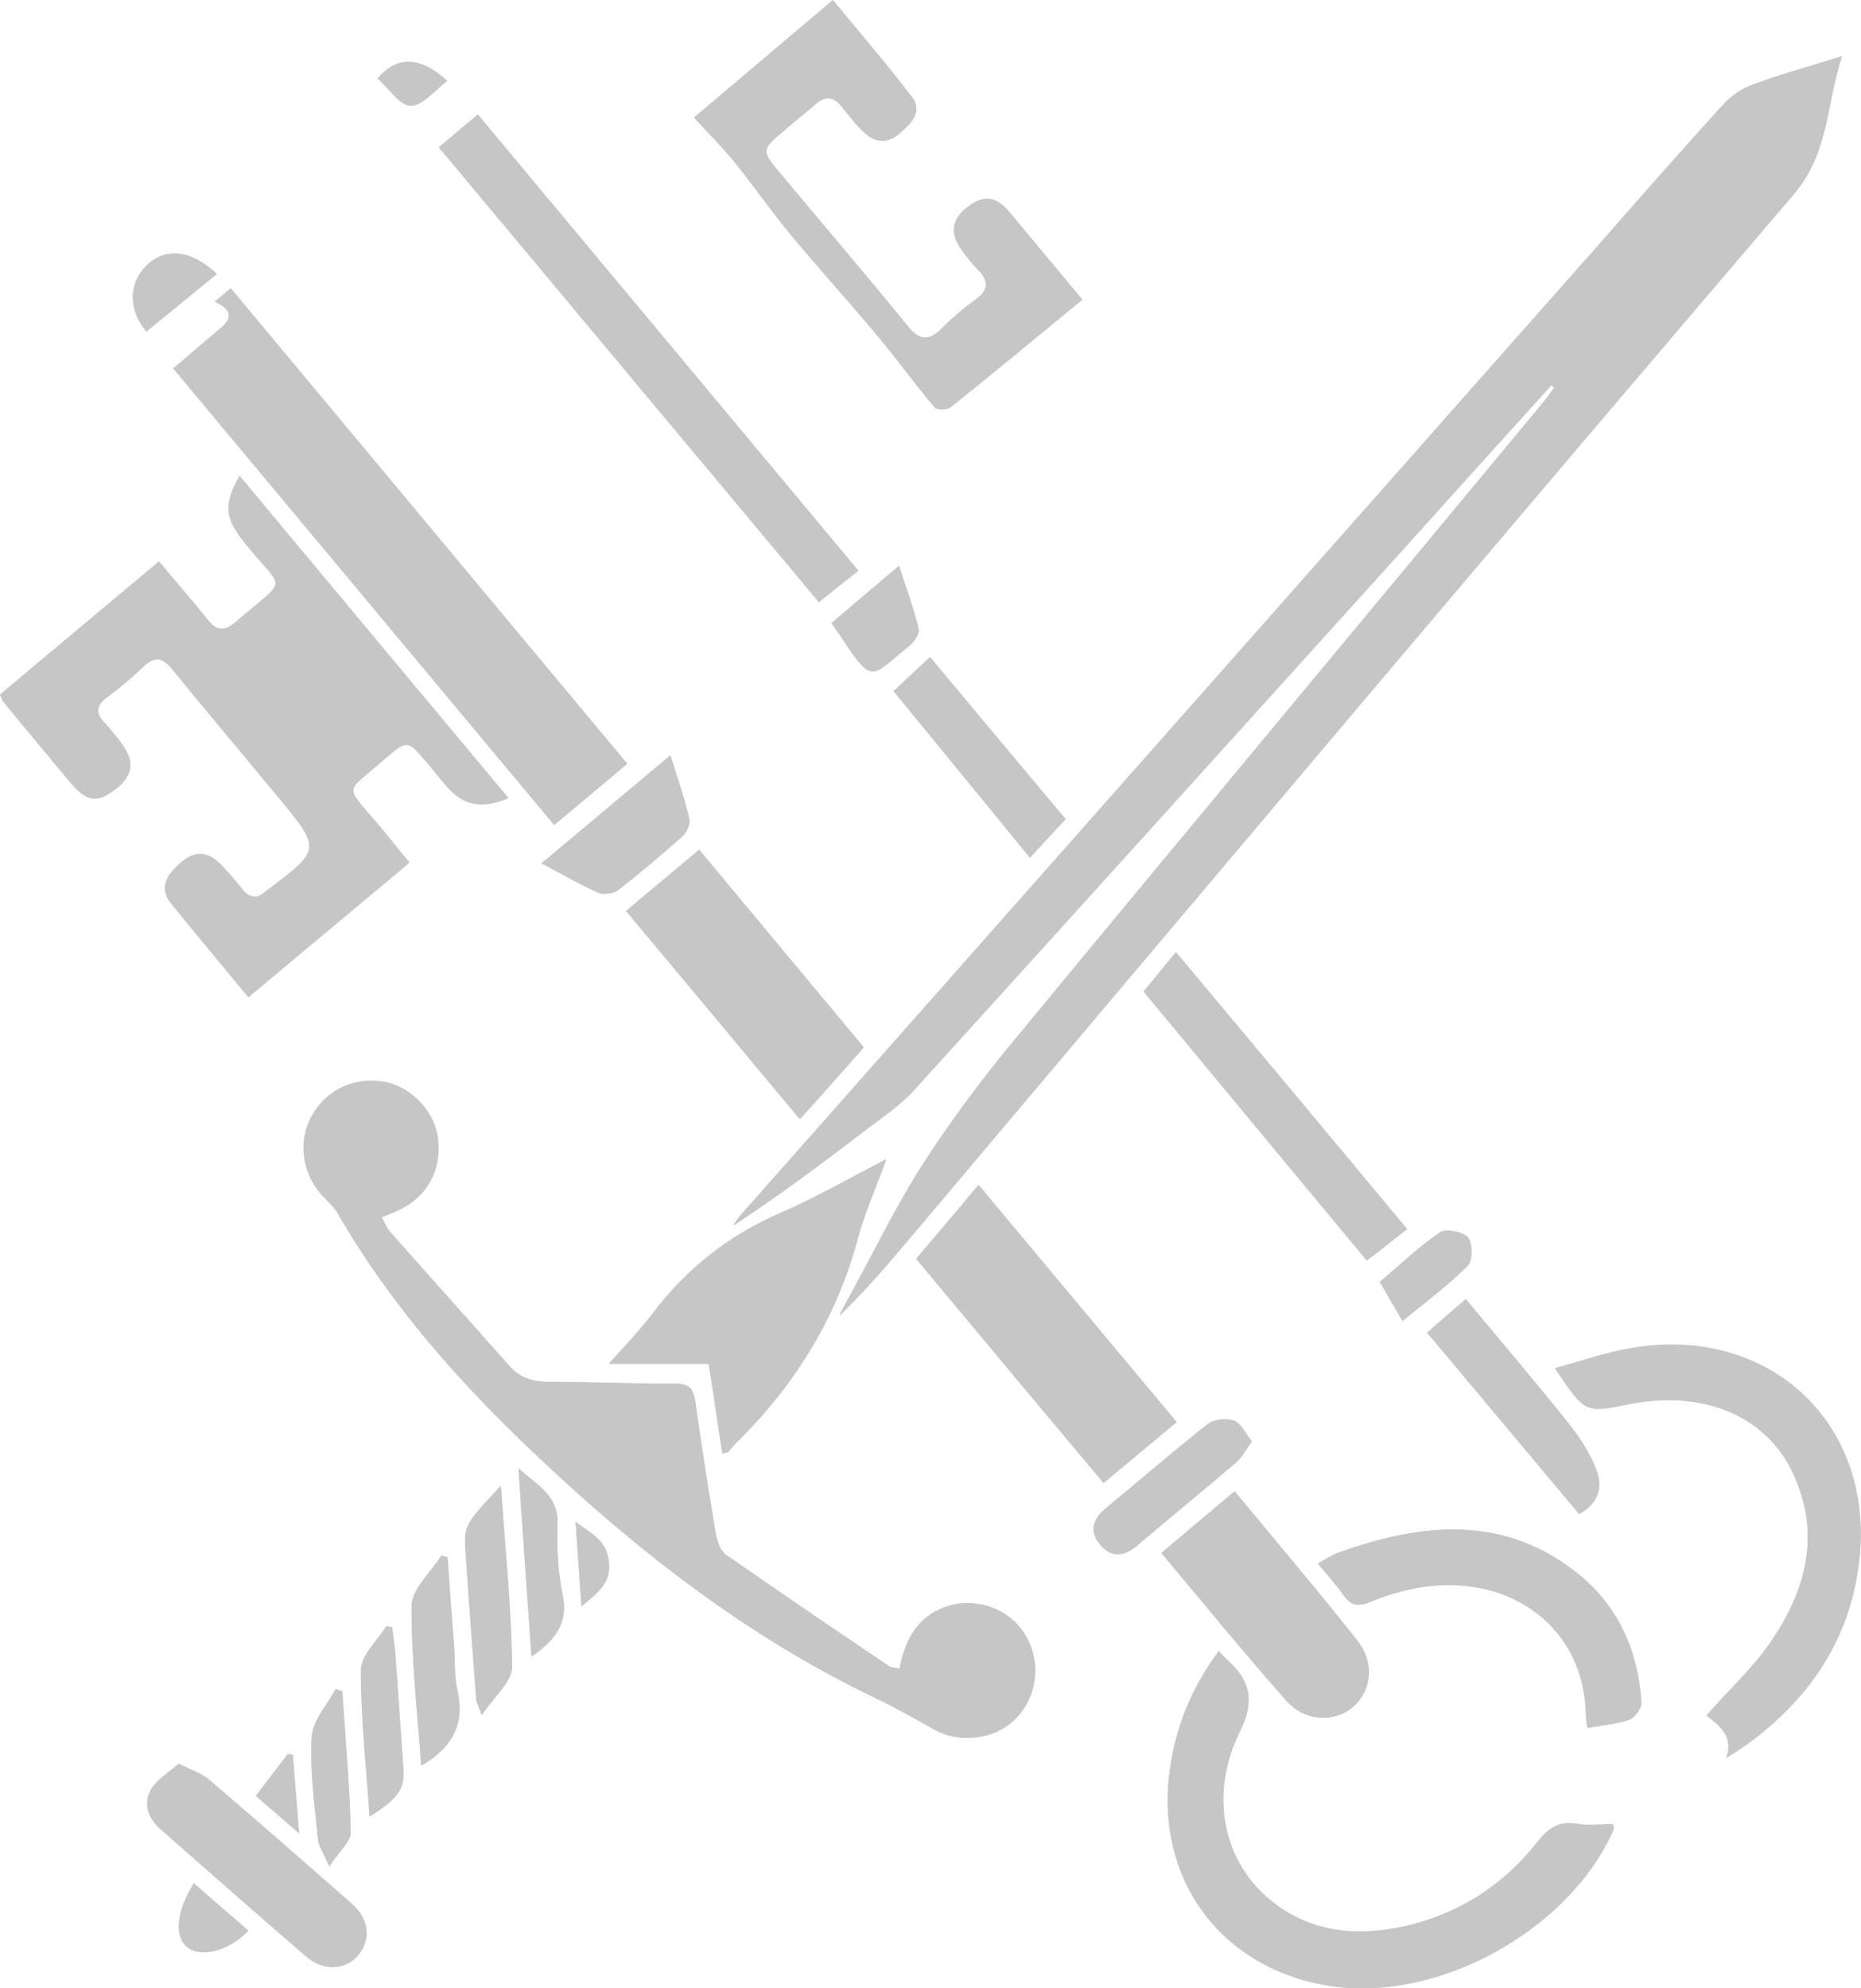 <?xml version="1.0" encoding="utf-8"?>
<!-- Generator: Adobe Illustrator 21.0.0, SVG Export Plug-In . SVG Version: 6.00 Build 0)  -->
<svg version="1.1" id="Layer_1" xmlns="http://www.w3.org/2000/svg" xmlns:xlink="http://www.w3.org/1999/xlink" x="0px" y="0px"
	 viewBox="0 0 443.6 473.8" style="enable-background:new 0 0 443.6 473.8;" xml:space="preserve">
<style type="text/css">
	.st0{fill:#C6C6C6;}
</style>
<g id="Voxq4X.tif">
	<g>
		<path class="st0" d="M369.8,91.8c0.2,0.2,0.5,0.5,0.7,0.7c-0.9,1.2-1.7,2.4-2.6,3.5c-41.7,50.2-83.6,100.4-125.1,150.8
			c-8.1,9.8-15.8,20.1-22.8,30.8c-6.3,9.8-11.4,20.3-17,30.6c-1,1.8-1.9,3.6-2.9,5.4c6.1-5.9,11.5-12.2,16.9-18.6
			C287,212,357,128.9,427.5,46.3c8.4-9.9,7.7-21.3,11.5-32.9c-7.8,2.5-14.6,4.3-21.1,6.7c-2.5,0.9-5.1,2.6-6.9,4.5
			c-10.2,11.2-20.2,22.6-30.2,34c-68.1,77-136.2,154-204.3,231c-0.7,0.8-1.2,1.7-1.8,2.5c10.7-7.1,20.8-14.6,30.9-22.3
			c4.2-3.2,8.8-6.2,12.3-10.1c38.4-42.3,76.7-84.7,115-127.1C345.2,119,357.5,105.4,369.8,91.8z M121.2,190.2
			c-21.4-25.6-42.7-51.1-64.1-76.8c-3.9,6.9-3.5,10.1,1.1,15.8c9.7,12.2,10.9,7.8-2.1,19.1c-2.6,2.3-4.4,2.1-6.6-0.6
			c-3.7-4.6-7.6-9.1-11.6-13.9C24.9,144.7,12.4,155.2,0,165.6c0.4,0.8,0.5,1.4,0.8,1.7c5.4,6.5,10.8,13.1,16.3,19.6
			c3.7,4.3,6.3,4.5,10.7,1c3.9-3.1,4.2-6.5,0.9-10.8c-1.2-1.6-2.5-3.1-3.8-4.6c-2.1-2.3-2.1-4.2,0.5-6.2c3.1-2.3,6-4.7,8.8-7.4
			c2.7-2.6,4.6-2.2,6.9,0.7c8.3,10.2,16.8,20.2,25.2,30.4c10.3,12.5,10.3,12.5-2.7,22.3c-0.1,0.1-0.3,0.2-0.4,0.3
			c-2,1.9-3.7,1.6-5.5-0.5c-1.9-2.3-3.8-4.7-6-6.7c-3-2.7-6.1-2-9,0.6c-2.8,2.5-4.9,5.5-2.1,9.1c6,7.5,12.2,14.8,18.6,22.6
			c13-10.9,25.6-21.4,38.3-32c-2.7-3.3-5-6.2-7.4-9c-8.3-9.9-7.9-7.4,1.5-15.7c5.5-4.7,5.5-4.7,10.1,0.7c1.6,1.9,3.2,3.9,4.8,5.8
			C110.5,192,114.7,192.9,121.2,190.2z M214.4,397.7c-1.2-0.3-1.9-0.3-2.4-0.6c-13.1-8.8-26.1-17.7-39.1-26.7
			c-1.4-1-2.1-3.3-2.4-5.2c-1.7-10.3-3.4-20.7-4.8-31.1c-0.4-3.3-1.5-4.4-5-4.4c-9.8,0.1-19.6-0.4-29.5-0.4c-3.9,0-7.2-0.8-9.8-3.8
			c-9.5-10.7-19-21.3-28.5-32c-0.8-0.9-1.2-2.1-2-3.5c1.7-0.7,3-1.1,4.1-1.7c6.8-3.1,10.3-9.6,9.3-17.2c-0.8-6.3-6.3-12.1-12.6-13.3
			c-7.1-1.3-13.9,1.8-17.4,8.1c-3.4,6.1-2.3,13.7,2.5,19c1.2,1.3,2.7,2.6,3.6,4.1c12.4,21.6,28.7,40,46.6,57
			c24.5,23.3,50.9,43.9,81.6,58.6c4.8,2.3,9.4,4.9,14,7.5c6.1,3.5,14.4,2.4,19.4-2.6c5.2-5.2,6.2-13.4,2.4-19.8
			c-3.6-6.1-11.2-9-18.1-7.1C219,384.8,215.8,390.3,214.4,397.7z M41.3,87.8c30.4,36.5,60.6,72.6,90.8,108.8
			c6.1-5.1,11.7-9.7,17.4-14.6c-31.6-37.9-63-75.5-94.5-113.3c-1.4,1.2-2.4,2.1-3.8,3.2c3.9,1.8,4.4,3.7,1.5,6.2
			C49.1,81.2,45.4,84.3,41.3,87.8z M258,71.4c-6.1-7.3-11.7-14.1-17.3-20.8c-3.4-4-6.3-4.3-10.3-1.1c-3.7,2.9-4,6.4-0.9,10.4
			c1.1,1.5,2.2,2.9,3.5,4.2c2.7,2.7,2.8,4.9-0.5,7.3c-2.8,2-5.5,4.3-8,6.8c-3.1,3.1-5.3,3-8.1-0.5c-10-12.3-20.3-24.3-30.4-36.4
			c-4.7-5.6-4.6-5.7,1.2-10.5c2.4-2,4.9-4,7.3-6.1c2.2-1.9,4.1-1.7,6,0.5c1.8,2.2,3.5,4.5,5.6,6.4c2.7,2.5,5.7,2.5,8.5,0
			c2.6-2.3,5.4-5,2.8-8.5C211.4,15.3,205,7.9,198.5,0c-11.3,9.6-22,18.6-33.1,28c3.6,3.9,6.7,7,9.5,10.4c4.7,5.8,9,12.1,13.8,17.8
			c6.6,7.9,13.5,15.5,20.1,23.4c4.8,5.7,9.1,11.7,13.9,17.4c0.5,0.6,3,0.6,3.8,0C237,88.7,247.4,80.1,258,71.4z M290.5,393.5
			c-6.3,8.4-10,17.4-11.5,27.2c-4.2,26.8,12.1,48.9,38.7,52.6c25.6,3.6,56.5-13.6,66.9-37.3c0.2-0.3-0.1-0.9-0.1-1.3
			c-3,0-5.9,0.4-8.6-0.1c-4.4-0.7-6.8,1.1-9.5,4.4c-8.2,10.4-18.9,17.2-31.9,20.1c-11.2,2.4-22,1.4-31.3-6
			c-11.5-9.1-15.2-25.1-7.7-40.4c3.8-7.7,2.4-12.4-3.1-17.3C291.9,395,291.5,394.5,290.5,393.5z M411.5,418.9c1.7-1.1,3.4-2.1,5-3.2
			c15-10.9,24.7-25.4,26.7-43.9c3.6-32.6-21.6-55.9-54.2-50.4c-6.1,1-11.9,3.1-18.3,4.8c7.1,10.6,7.1,10.6,17.5,8.5
			c17.7-3.6,33.1,2.7,39.4,16.9c6.5,14.4,2.8,27.8-5.7,40.1c-4.2,6.1-9.8,11.2-15.1,17.2C409.5,411,413.4,413.6,411.5,418.9z
			 M172.2,346.4c1-0.3,1.3-0.3,1.4-0.4c0.9-1,1.7-2,2.7-2.9c13.5-13.5,23.2-29.3,28.2-47.9c1.6-6,4.2-11.8,6.8-18.9
			c-9.1,4.7-16.9,9.2-25,12.7c-12.5,5.4-22.7,13.5-30.8,24.3c-2.8,3.8-6.2,7.1-10.2,11.7c8.9,0,16.3,0,23.8,0
			C170,332.5,171.1,339.3,172.2,346.4z M104.6,35.1c30.3,36.3,60.3,72.2,90.6,108.4c3.2-2.6,6.1-4.9,9.4-7.5
			c-30.4-36.4-60.4-72.4-90.7-108.7C110.8,29.9,108.2,32.1,104.6,35.1z M218.4,300c15,18,29.7,35.6,44.6,53.4
			c5.9-4.9,11.5-9.6,17.4-14.5c-15.8-18.9-31.4-37.6-47.2-56.5C228.1,288.6,223.3,294.1,218.4,300z M205.9,249.6
			c-13.1-15.7-26-31.2-39.2-47.1c-5.9,5-11.5,9.6-17.4,14.6c13.9,16.6,27.6,33,41.4,49.6C196,260.9,200.8,255.4,205.9,249.6z
			 M294.3,355.4c-6,5-11.5,9.7-17.5,14.7c10,11.9,19.7,23.8,29.8,35.2c4.5,5.1,11.5,5.2,15.8,1.5c4.4-3.8,5.4-10.4,1.1-15.8
			C314.1,379,304.2,367.4,294.3,355.4z M378.4,411.8c3.7-0.7,7-0.9,10.1-2c1.3-0.5,2.9-2.8,2.8-4.1c-0.8-12.2-5.4-22.7-14.9-30.5
			c-17.8-14.4-37.3-12.3-57.2-5.2c-1.6,0.6-3.1,1.6-4.9,2.6c2.3,2.8,4.3,5,6,7.4c1.7,2.3,3.3,3,6.3,1.8c3.8-1.6,7.9-2.8,12-3.5
			c21.7-3.5,39.4,9.7,39.6,30.6C378,409.6,378.2,410.2,378.4,411.8z M335.4,292.9c-18.5-22.2-36.6-43.8-55.1-66
			c-2.8,3.4-5.1,6.3-7.7,9.4c17.8,21.5,35.4,42.7,53.2,64.1C329.1,297.8,332,295.6,335.4,292.9z M42.6,420.3
			c-2.3,2.1-5.2,3.7-6.6,6.1c-1.9,3.3-0.8,6.8,2.1,9.4c11.6,10.2,23.2,20.4,34.9,30.5c4,3.4,9.1,3.1,12.1-0.3
			c3.3-3.7,2.9-8.6-1.4-12.4c-11.3-10-22.8-19.9-34.3-29.8C47.9,422.6,45.6,421.9,42.6,420.3z M340.2,317.6
			c12.3,14.7,24.2,28.9,36.2,43.2c4.1-2.2,5.8-6.1,4.2-10.3c-1.5-4.1-4-7.9-6.8-11.4c-7.9-9.9-16.1-19.5-24.4-29.5
			C346.1,312.4,343.3,314.8,340.2,317.6z M254,195.2c-11-13.1-21.5-25.7-32.3-38.6c-3.4,3.1-6.2,5.7-8.7,8.1
			c11.1,13.6,21.6,26.4,32.5,39.7C248.5,201.1,251.1,198.4,254,195.2z M159.8,180c-10.6,8.9-20.5,17.2-30.7,25.8
			c5.1,2.6,9.2,5.1,13.6,7c1.3,0.5,3.6,0.2,4.7-0.7c5.3-4.1,10.4-8.4,15.3-12.8c1-0.9,1.9-2.9,1.6-4.1
			C163.2,190.3,161.6,185.6,159.8,180z M298.4,343.5c-1.7-2-2.7-4.4-4.3-4.9c-1.8-0.6-4.8-0.3-6.3,0.9c-8.2,6.5-16.1,13.3-24.2,20
			c-3.1,2.5-4,5.5-1.4,8.6c2.6,3.1,5.6,3,8.7,0.4c7.9-6.7,15.8-13.2,23.7-19.9C296.1,347.3,297,345.5,298.4,343.5z M119.4,354.1
			c-8.4,8.9-8.8,9.5-8.4,15.1c0.8,12,1.7,23.9,2.6,35.9c0.1,0.7,0.5,1.4,1.3,3.6c3-4.5,7.2-8,7.2-11.5
			C121.9,383.1,120.4,369.1,119.4,354.1z M100.4,420.8c7.5-4.4,10.4-9.9,8.6-17.8c-0.8-3.4-0.5-6.9-0.8-10.4
			c-0.5-7.2-1-14.3-1.6-21.5c-0.5-0.1-0.9-0.3-1.4-0.4c-2.5,4-7,7.9-7.1,11.9C98,395.2,99.5,407.8,100.4,420.8z M88.1,432.9
			c6.7-4.2,8.4-6.6,8-11.1c-0.7-9.5-1.3-18.9-2-28.4c-0.1-1.8-0.4-3.7-0.7-5.5c-0.5-0.1-0.9-0.2-1.4-0.3c-2.1,3.5-6,6.9-6,10.4
			C86,409.5,87.3,421.1,88.1,432.9z M126.7,394.8c5.5-3.9,8.9-7.8,7.4-14.8c-1.2-5.5-1.4-11.3-1.2-16.9c0.2-6.7-4.6-9-9.3-13.2
			C124.6,365.6,125.6,379.9,126.7,394.8z M78.5,444.8c2.4-3.7,5.2-6,5.1-8.2c-0.3-11.2-1.3-22.4-2-33.6c-0.5-0.2-1.1-0.3-1.6-0.5
			c-2,3.8-5.5,7.5-5.7,11.4c-0.4,8.1,0.8,16.3,1.5,24.4C76,440.1,77.2,441.7,78.5,444.8z M198.2,148.5c1.1,1.6,1.9,2.7,2.6,3.8
			c7.4,11.2,6.9,8.9,16,1.6c1.1-0.9,2.4-2.8,2.2-3.9c-1.2-4.9-2.9-9.7-4.7-15.1C208.6,139.6,203.6,143.9,198.2,148.5z M334.3,314.8
			c5.6-4.6,10.9-8.5,15.5-13.1c1.2-1.2,1.2-5.4,0.1-6.8c-1.2-1.4-5.3-2.2-6.7-1.2c-5.1,3.5-9.6,7.9-14.3,11.8
			C330.8,308.8,332.3,311.3,334.3,314.8z M51.7,65.3c-6-5.7-12.1-6.4-16.6-2.2c-4.5,4.3-4.6,10.7-0.2,15.9
			C40.4,74.5,45.9,70,51.7,65.3z M46.2,448.8c-4.2,6.8-4.6,12.6-1.6,15.2c3.2,2.7,10,1,14.6-3.9C55,456.5,50.7,452.8,46.2,448.8z
			 M106.6,19.3c-6.3-5.9-12.1-6-16.6-0.6c2.6,2.3,5.2,6.4,7.8,6.5C100.7,25.2,103.7,21.5,106.6,19.3z M61,428
			c3.4,3,6.4,5.5,10.3,8.9c-0.6-7.1-1.1-12.9-1.5-18.7c-0.4-0.1-0.8-0.1-1.2-0.2C66.2,421.1,63.8,424.2,61,428z M138.6,382.8
			c4.4-3.6,7.5-6,6.4-11.4c-0.9-4.6-4.2-5.9-7.8-8.7C137.7,369.7,138.1,375.7,138.6,382.8z"/>
		<path class="st0" d="M369.8,91.8c-12.3,13.6-24.6,27.2-36.8,40.8c-38.3,42.4-76.6,84.8-115,127.1c-3.5,3.9-8.1,6.9-12.3,10.1
			c-10,7.7-20.1,15.2-30.9,22.3c0.6-0.8,1.1-1.7,1.8-2.5c68.1-77,136.2-154,204.3-231c10-11.4,20-22.8,30.2-34
			c1.8-2,4.4-3.6,6.9-4.5c6.5-2.4,13.3-4.3,21.1-6.7c-3.8,11.6-3.1,23.1-11.5,32.9C357,128.9,287,212,216.9,294.9
			c-5.4,6.3-10.7,12.7-16.9,18.6c1-1.8,1.9-3.6,2.9-5.4c5.6-10.2,10.7-20.8,17-30.6c6.9-10.7,14.6-21,22.8-30.8
			c41.6-50.4,83.4-100.5,125.1-150.8c0.9-1.1,1.8-2.3,2.6-3.5C370.2,92.3,370,92,369.8,91.8z"/>
		<path class="st0" d="M121.2,190.2c-6.5,2.7-10.7,1.8-14.6-2.9c-1.6-1.9-3.2-3.9-4.8-5.8c-4.5-5.4-4.6-5.4-10.1-0.7
			c-9.5,8.2-9.9,5.8-1.5,15.7c2.4,2.8,4.6,5.7,7.4,9c-12.7,10.6-25.3,21.1-38.3,32c-6.4-7.8-12.7-15.1-18.6-22.6
			c-2.8-3.6-0.7-6.6,2.1-9.1c2.8-2.6,5.9-3.3,9-0.6c2.2,2,4.1,4.4,6,6.7c1.7,2.1,3.4,2.4,5.5,0.5c0.1-0.1,0.3-0.2,0.4-0.3
			c12.9-9.7,13-9.7,2.7-22.3c-8.4-10.2-16.9-20.2-25.2-30.4c-2.3-2.9-4.1-3.3-6.9-0.7c-2.8,2.6-5.7,5.1-8.8,7.4
			c-2.7,2-2.7,3.9-0.5,6.2c1.4,1.5,2.6,3,3.8,4.6c3.3,4.3,3.1,7.7-0.9,10.8c-4.4,3.5-7,3.3-10.7-1c-5.5-6.5-10.9-13-16.3-19.6
			c-0.3-0.4-0.4-0.9-0.8-1.7c12.4-10.4,24.9-20.8,37.8-31.6c4,4.8,7.9,9.2,11.6,13.9c2.1,2.7,4,2.8,6.6,0.6
			c13-11.3,11.8-6.9,2.1-19.1c-4.5-5.7-5-8.9-1.1-15.8C78.5,139.1,99.8,164.6,121.2,190.2z"/>
		<path class="st0" d="M214.4,397.7c1.5-7.4,4.6-12.9,12-15c6.9-2,14.5,0.9,18.1,7.1c3.8,6.4,2.8,14.6-2.4,19.8
			c-4.9,5-13.2,6-19.4,2.6c-4.6-2.6-9.2-5.2-14-7.5c-30.7-14.7-57.1-35.3-81.6-58.6c-17.9-17-34.2-35.5-46.6-57
			c-0.9-1.5-2.3-2.8-3.6-4.1c-4.9-5.2-5.9-12.9-2.5-19c3.5-6.3,10.3-9.4,17.4-8.1c6.3,1.2,11.8,7,12.6,13.3c1,7.5-2.5,14-9.3,17.2
			c-1.2,0.6-2.4,1-4.1,1.7c0.8,1.4,1.2,2.6,2,3.5c9.5,10.7,19,21.3,28.5,32c2.6,3,5.9,3.8,9.8,3.8c9.8,0,19.6,0.4,29.5,0.4
			c3.4,0,4.5,1.1,5,4.4c1.4,10.4,3.1,20.7,4.8,31.1c0.3,1.8,1.1,4.2,2.4,5.2c12.9,9.1,26,17.9,39.1,26.7
			C212.4,397.4,213.2,397.4,214.4,397.7z"/>
		<path class="st0" d="M41.3,87.8c4.1-3.5,7.7-6.6,11.4-9.7c2.9-2.4,2.4-4.4-1.5-6.2c1.3-1.1,2.4-2.1,3.8-3.2
			c31.5,37.8,62.9,75.4,94.5,113.3c-5.8,4.8-11.3,9.5-17.4,14.6C101.9,160.4,71.8,124.3,41.3,87.8z"/>
		<path class="st0" d="M258,71.4c-10.6,8.7-20.9,17.3-31.4,25.7c-0.8,0.6-3.2,0.7-3.8,0c-4.8-5.7-9.1-11.7-13.9-17.4
			c-6.6-7.9-13.6-15.5-20.1-23.4c-4.8-5.8-9.1-12-13.8-17.8c-2.8-3.4-5.9-6.5-9.5-10.4c11-9.4,21.8-18.4,33.1-28
			c6.5,7.9,12.9,15.3,18.8,23.1c2.6,3.5-0.2,6.2-2.8,8.5c-2.8,2.5-5.8,2.5-8.5,0c-2.1-1.9-3.8-4.2-5.6-6.4c-1.9-2.3-3.8-2.4-6-0.5
			c-2.4,2-4.9,4-7.3,6.1c-5.8,4.9-5.8,4.9-1.2,10.5c10.1,12.1,20.4,24.2,30.4,36.4c2.8,3.5,5,3.6,8.1,0.5c2.5-2.5,5.2-4.7,8-6.8
			c3.3-2.4,3.2-4.6,0.5-7.3c-1.3-1.3-2.4-2.8-3.5-4.2c-3.1-4.1-2.8-7.5,0.9-10.4c4-3.1,6.9-2.9,10.3,1.1
			C246.3,57.4,251.9,64.2,258,71.4z"/>
		<path class="st0" d="M290.5,393.5c1,1,1.4,1.6,1.9,2c5.5,5,6.9,9.6,3.1,17.3c-7.5,15.2-3.8,31.3,7.7,40.4c9.3,7.4,20.1,8.4,31.3,6
			c13-2.8,23.7-9.6,31.9-20.1c2.6-3.4,5.1-5.2,9.5-4.4c2.7,0.5,5.6,0.1,8.6,0.1c0.1,0.4,0.3,0.9,0.1,1.3
			c-10.4,23.7-41.3,40.9-66.9,37.3c-26.6-3.8-42.9-25.8-38.7-52.6C280.6,410.8,284.3,401.9,290.5,393.5z"/>
		<path class="st0" d="M411.5,418.9c1.9-5.4-2-7.9-4.7-10.2c5.3-6,10.9-11.1,15.1-17.2c8.5-12.2,12.2-25.7,5.7-40.1
			c-6.4-14.1-21.7-20.4-39.4-16.9c-10.3,2.1-10.3,2.1-17.5-8.5c6.4-1.7,12.2-3.8,18.3-4.8c32.6-5.5,57.8,17.8,54.2,50.4
			c-2.1,18.5-11.8,33-26.7,43.9C414.9,416.9,413.2,417.9,411.5,418.9z"/>
		<path class="st0" d="M172.2,346.4c-1.1-7.1-2.1-14-3.3-21.4c-7.5,0-14.9,0-23.8,0c4.1-4.6,7.4-8,10.2-11.7
			c8.2-10.9,18.3-18.9,30.8-24.3c8.1-3.5,15.9-8,25-12.7c-2.6,7.2-5.2,12.9-6.8,18.9c-5,18.6-14.7,34.3-28.2,47.9
			c-0.9,0.9-1.8,2-2.7,2.9C173.4,346.1,173.2,346.1,172.2,346.4z"/>
		<path class="st0" d="M104.6,35.1c3.5-3,6.2-5.2,9.3-7.8c30.3,36.3,60.3,72.3,90.7,108.7c-3.3,2.6-6.2,4.9-9.4,7.5
			C164.9,107.3,135,71.4,104.6,35.1z"/>
		<path class="st0" d="M218.4,300c5-5.9,9.7-11.5,14.9-17.6c15.8,18.9,31.4,37.6,47.2,56.5c-5.9,4.9-11.5,9.6-17.4,14.5
			C248.1,335.6,233.4,318,218.4,300z"/>
		<path class="st0" d="M205.9,249.6c-5.1,5.8-10,11.2-15.3,17.1c-13.8-16.6-27.5-33-41.4-49.6c5.9-5,11.5-9.6,17.4-14.6
			C179.9,218.4,192.9,234,205.9,249.6z"/>
		<path class="st0" d="M294.3,355.4c9.9,12,19.8,23.6,29.3,35.6c4.2,5.4,3.3,12-1.1,15.8c-4.3,3.7-11.3,3.5-15.8-1.5
			c-10.1-11.4-19.8-23.3-29.8-35.2C282.8,365.1,288.3,360.4,294.3,355.4z"/>
		<path class="st0" d="M378.4,411.8c-0.3-1.6-0.4-2.2-0.4-2.9c-0.2-20.9-17.9-34.1-39.6-30.6c-4.1,0.7-8.2,1.8-12,3.5
			c-3,1.3-4.6,0.6-6.3-1.8c-1.7-2.4-3.7-4.6-6-7.4c1.8-1,3.3-2,4.9-2.6c19.9-7.1,39.4-9.2,57.2,5.2c9.6,7.8,14.1,18.3,14.9,30.5
			c0.1,1.4-1.5,3.6-2.8,4.1C385.4,410.9,382.1,411.1,378.4,411.8z"/>
		<path class="st0" d="M335.4,292.9c-3.4,2.7-6.3,5-9.6,7.5c-17.8-21.4-35.3-42.6-53.2-64.1c2.5-3.1,4.9-6,7.7-9.4
			C298.9,249.1,317,270.7,335.4,292.9z"/>
		<path class="st0" d="M42.6,420.3c3,1.5,5.3,2.2,7,3.6c11.5,9.8,22.9,19.8,34.3,29.8c4.2,3.7,4.6,8.6,1.4,12.4
			c-3,3.4-8.1,3.7-12.1,0.3c-11.7-10.1-23.3-20.3-34.9-30.5c-2.9-2.6-4-6.1-2.1-9.4C37.4,424,40.3,422.4,42.6,420.3z"/>
		<path class="st0" d="M340.2,317.6c3.1-2.7,5.9-5.2,9.2-8c8.4,10.1,16.6,19.7,24.4,29.5c2.7,3.4,5.3,7.3,6.8,11.4
			c1.6,4.3,0,8.2-4.2,10.3C364.4,346.5,352.5,332.3,340.2,317.6z"/>
		<path class="st0" d="M254,195.2c-2.9,3.1-5.5,5.9-8.5,9.2c-10.8-13.3-21.4-26.2-32.5-39.7c2.5-2.3,5.4-5,8.7-8.1
			C232.5,169.6,243,182.1,254,195.2z"/>
		<path class="st0" d="M159.8,180c1.7,5.7,3.4,10.3,4.5,15.1c0.3,1.2-0.6,3.2-1.6,4.1c-5,4.4-10.1,8.7-15.3,12.8
			c-1.1,0.9-3.4,1.2-4.7,0.7c-4.4-1.9-8.6-4.3-13.6-7C139.4,197.1,149.2,188.9,159.8,180z"/>
		<path class="st0" d="M298.4,343.5c-1.5,2-2.4,3.8-3.8,5c-7.8,6.7-15.8,13.2-23.7,19.9c-3.1,2.6-6.1,2.7-8.7-0.4
			c-2.6-3.1-1.7-6.1,1.4-8.6c8.1-6.7,16-13.5,24.2-20c1.5-1.2,4.4-1.5,6.3-0.9C295.8,339.1,296.8,341.5,298.4,343.5z"/>
		<path class="st0" d="M119.4,354.1c1,15,2.5,29,2.6,43.1c0,3.4-4.2,6.9-7.2,11.5c-0.8-2.3-1.2-2.9-1.3-3.6
			c-0.9-12-1.8-23.9-2.6-35.9C110.6,363.5,111,363,119.4,354.1z"/>
		<path class="st0" d="M100.4,420.8c-0.9-13.1-2.4-25.6-2.2-38.2c0.1-4,4.6-8,7.1-11.9c0.5,0.1,0.9,0.3,1.4,0.4
			c0.5,7.2,1,14.3,1.6,21.5c0.2,3.5,0,7.1,0.8,10.4C110.8,410.9,107.9,416.4,100.4,420.8z"/>
		<path class="st0" d="M88.1,432.9c-0.8-11.8-2.1-23.4-2-35c0-3.5,3.9-6.9,6-10.4c0.5,0.1,0.9,0.2,1.4,0.3c0.2,1.8,0.5,3.7,0.7,5.5
			c0.7,9.5,1.3,18.9,2,28.4C96.5,426.3,94.8,428.7,88.1,432.9z"/>
		<path class="st0" d="M126.7,394.8c-1-14.9-2-29.2-3.1-44.8c4.7,4.2,9.5,6.5,9.3,13.2c-0.2,5.6,0.1,11.4,1.2,16.9
			C135.5,387,132.2,390.9,126.7,394.8z"/>
		<path class="st0" d="M78.5,444.8c-1.3-3.1-2.5-4.7-2.7-6.4c-0.8-8.1-2-16.3-1.5-24.4c0.2-3.9,3.7-7.6,5.7-11.4
			c0.5,0.2,1.1,0.3,1.6,0.5c0.7,11.2,1.8,22.4,2,33.6C83.7,438.8,80.9,441.1,78.5,444.8z"/>
		<path class="st0" d="M198.2,148.5c5.4-4.6,10.4-8.8,16.1-13.7c1.7,5.5,3.5,10.2,4.7,15.1c0.3,1.1-1.1,3-2.2,3.9
			c-9.1,7.3-8.6,9.6-16-1.6C200.1,151.1,199.3,150.1,198.2,148.5z"/>
		<path class="st0" d="M334.3,314.8c-2-3.5-3.5-6-5.4-9.3c4.7-4,9.2-8.3,14.3-11.8c1.4-1,5.5-0.2,6.7,1.2c1.2,1.4,1.2,5.6-0.1,6.8
			C345.2,306.3,339.9,310.3,334.3,314.8z"/>
		<path class="st0" d="M51.7,65.3C45.9,70,40.4,74.5,34.9,79c-4.4-5.2-4.3-11.6,0.2-15.9C39.6,58.9,45.7,59.6,51.7,65.3z"/>
		<path class="st0" d="M46.2,448.8c4.5,4,8.8,7.6,13,11.3c-4.6,4.8-11.4,6.5-14.6,3.9C41.5,461.5,42,455.7,46.2,448.8z"/>
		<path class="st0" d="M106.6,19.3c-3,2.2-5.9,6-8.7,5.9c-2.7-0.1-5.2-4.2-7.8-6.5C94.6,13.2,100.3,13.4,106.6,19.3z"/>
		<path class="st0" d="M61,428c2.9-3.7,5.3-6.9,7.6-10c0.4,0.1,0.8,0.1,1.2,0.2c0.5,5.8,0.9,11.5,1.5,18.7
			C67.4,433.5,64.4,430.9,61,428z"/>
		<path class="st0" d="M138.6,382.8c-0.5-7.1-0.9-13.1-1.4-20.2c3.6,2.8,6.9,4.1,7.8,8.7C146,376.8,142.9,379.2,138.6,382.8z"/>
	</g>
</g>
</svg>
